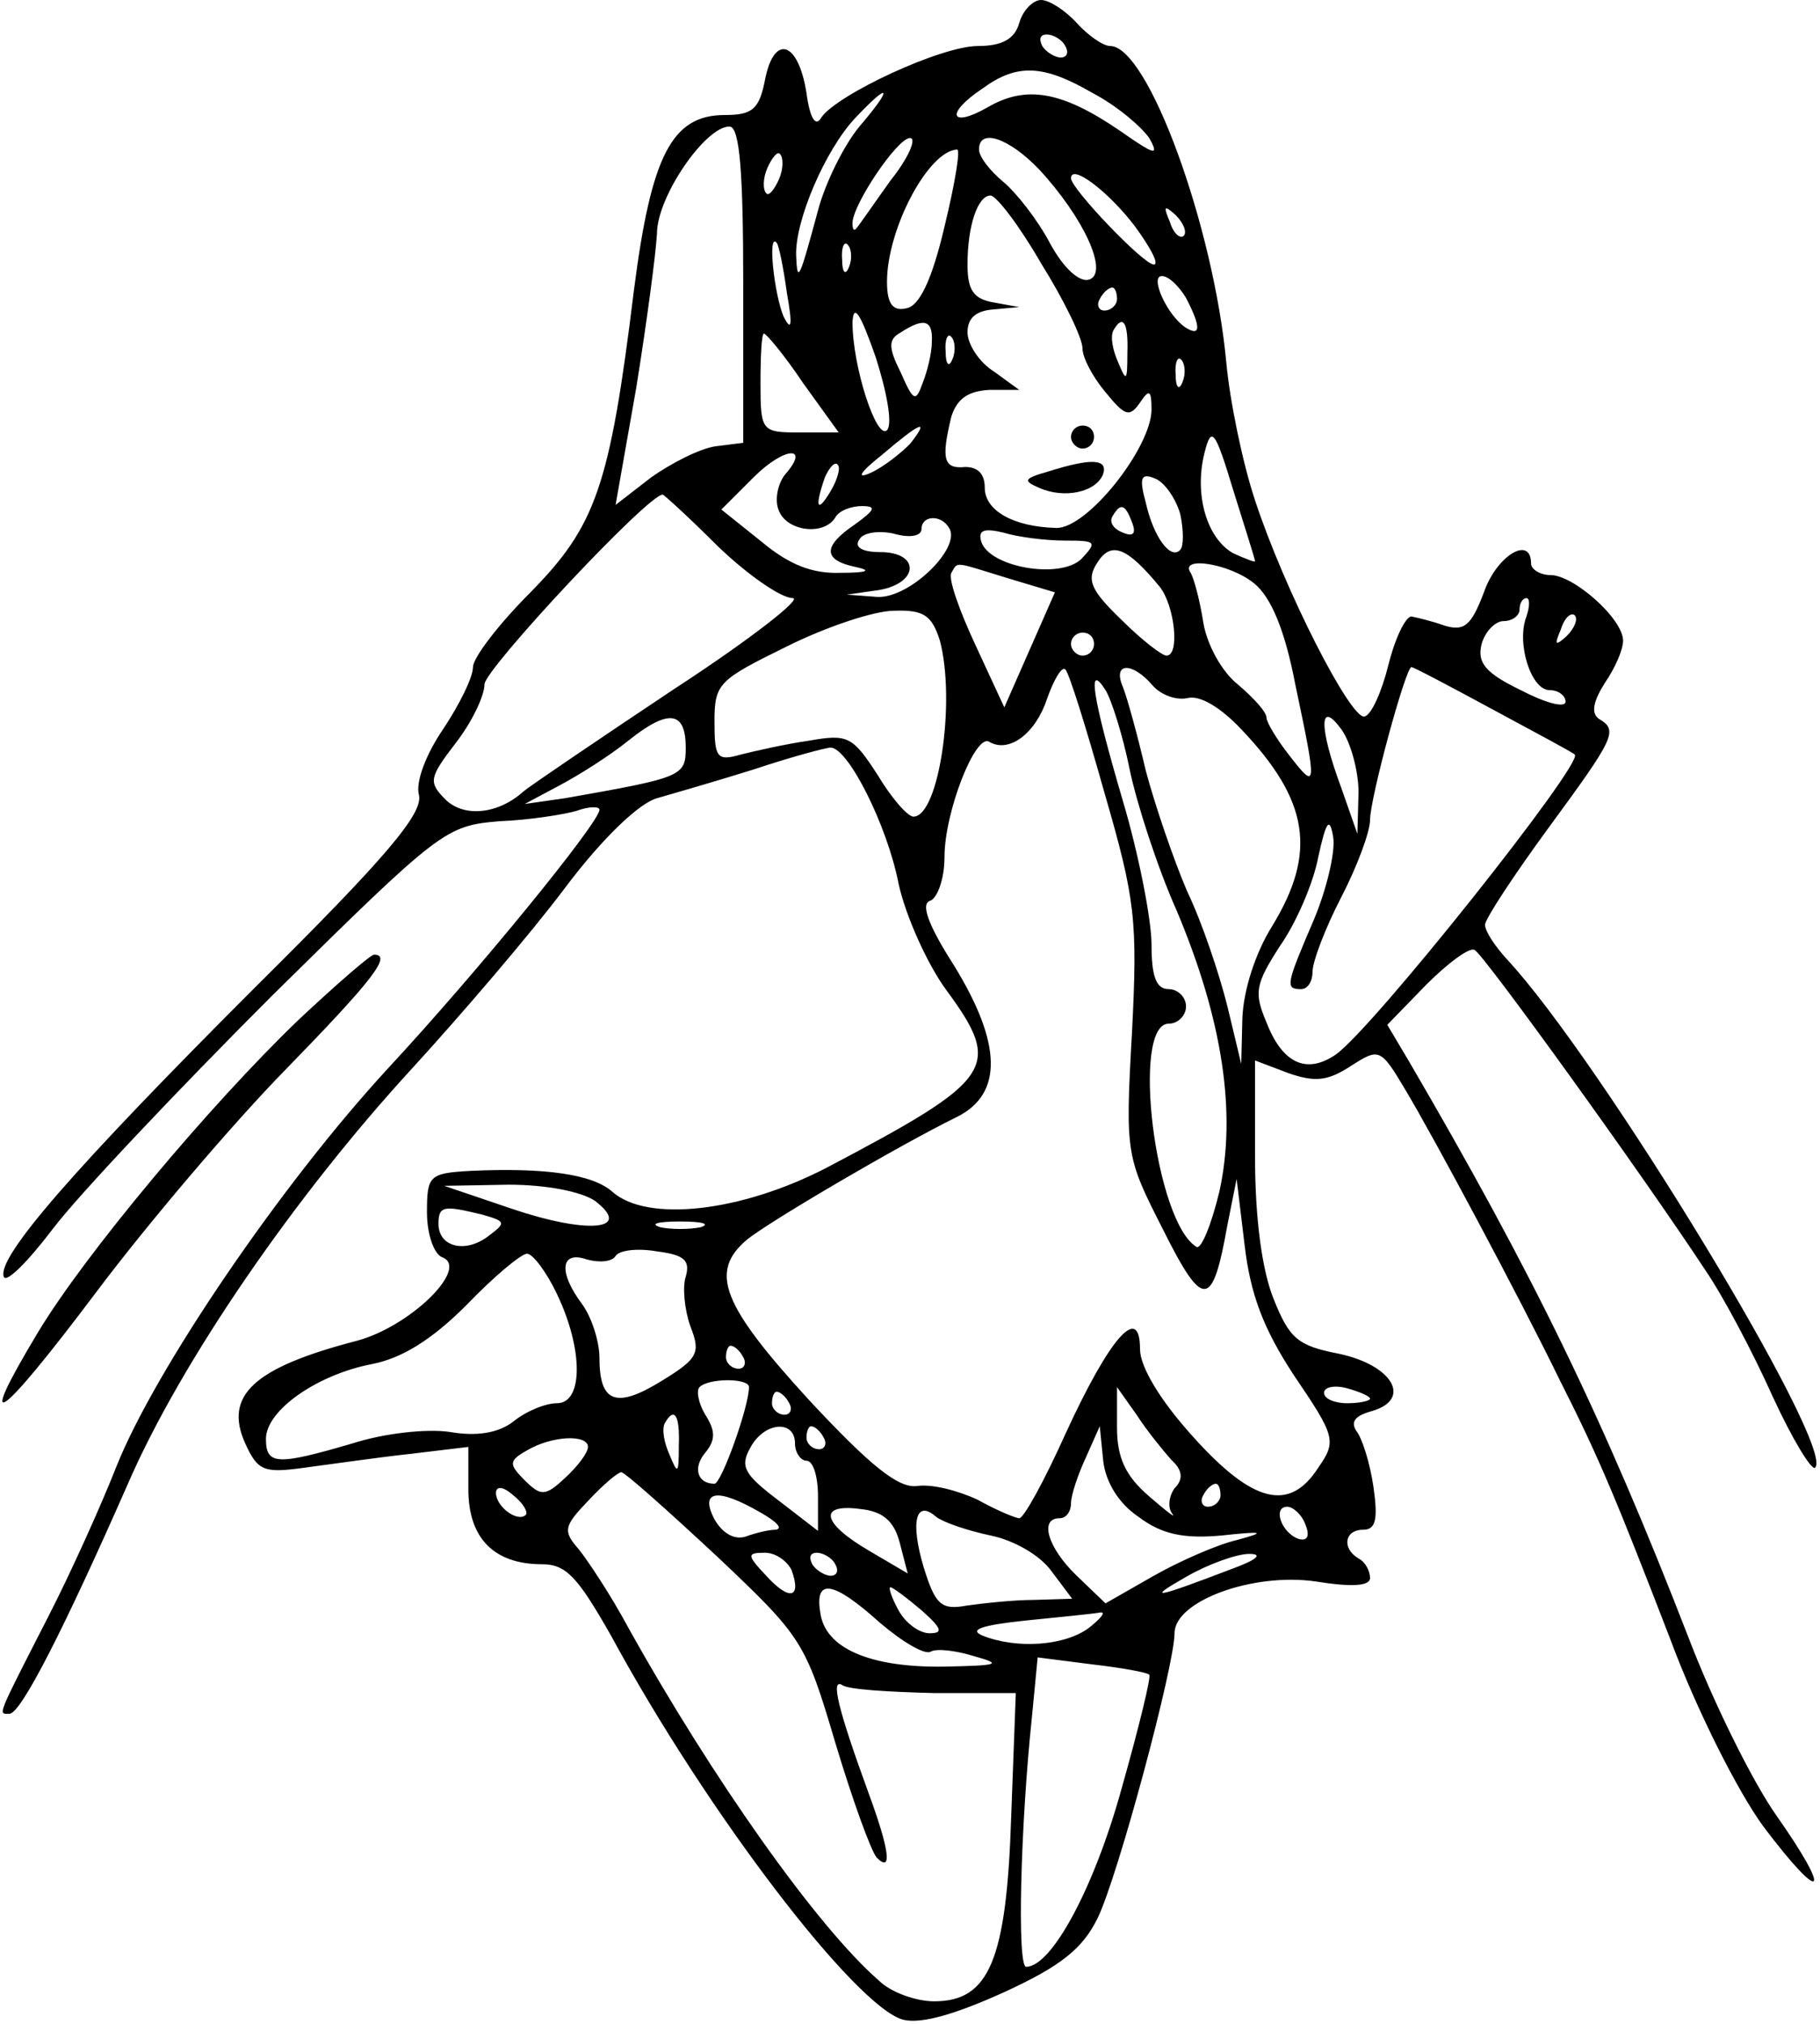 <?xml version="1.0" encoding="UTF-8" standalone="yes"?>
<svg version="1.0" xmlns="http://www.w3.org/2000/svg" width="41.712mm" height="46.391mm" viewBox="0 0 158 176" preserveAspectRatio="xMidYMid meet">
  <g transform="translate(0,176) scale(0.1,-0.1)" fill="#000000" stroke="none">
    <path d="M885 1740 c-4 -14 -15 -20 -36 -20 -32 0 -122 -42 -136 -62 -5 -9
-10 -1 -13 21 -7 45 -28 52 -36 12 -5 -26 -11 -31 -35 -31 -46 0 -64 -35 -79
-152 -21 -171 -33 -205 -90 -263 -28 -28 -50 -57 -50 -65 0 -9 -12 -33 -26
-54 -15 -22 -24 -46 -21 -57 4 -16 -28 -54 -142 -167 -158 -158 -225 -235
-219 -252 2 -6 21 13 43 42 22 29 108 120 190 202 147 145 151 148 198 152 26
1 57 6 67 9 11 4 20 4 20 1 0 -11 -106 -141 -184 -225 -94 -102 -203 -263
-236 -346 -13 -33 -39 -91 -59 -130 -46 -90 -44 -85 -34 -85 10 0 48 75 103
200 46 106 145 250 247 361 43 47 103 117 133 157 33 44 65 74 80 78 14 4 52
15 84 25 33 11 63 19 67 19 15 0 49 -67 59 -118 6 -28 25 -70 41 -92 50 -68
43 -78 -103 -155 -75 -39 -157 -48 -187 -21 -17 15 -58 21 -123 18 -36 -2 -38
-4 -38 -36 0 -19 6 -36 13 -39 25 -9 -28 -61 -75 -73 -88 -23 -115 -47 -96
-89 11 -24 16 -26 52 -21 23 3 64 9 92 12 l50 6 0 -37 c0 -42 22 -65 64 -65
21 0 31 -11 60 -62 84 -155 213 -323 254 -334 16 -4 46 5 88 24 50 23 68 38
81 64 18 37 67 220 67 248 0 28 68 53 123 45 31 -5 47 -4 47 3 0 6 -4 14 -10
17 -15 9 -12 25 4 25 11 0 13 9 9 37 -3 21 -10 43 -15 49 -5 8 -1 13 13 17 36
10 19 40 -28 50 -36 7 -43 13 -57 48 -10 25 -16 70 -16 123 l0 84 29 -11 c23
-8 34 -7 54 6 25 16 26 16 48 -21 24 -40 99 -180 134 -252 35 -69 50 -106 96
-225 23 -62 59 -133 81 -163 52 -69 61 -61 11 10 -21 30 -55 99 -76 154 -74
191 -135 316 -243 501 l-19 32 34 35 c19 19 38 33 42 30 8 -4 145 -194 201
-279 15 -22 41 -71 58 -109 17 -37 34 -65 37 -62 18 18 -187 355 -268 442 -10
11 -19 24 -19 30 0 5 25 43 55 84 58 79 61 85 44 95 -7 5 -5 15 5 31 9 13 16
29 16 37 0 19 -43 57 -63 57 -9 0 -17 5 -17 10 0 25 -30 7 -41 -25 -11 -29
-17 -34 -34 -29 -11 4 -24 7 -29 8 -5 0 -14 -18 -20 -42 -6 -24 -15 -44 -21
-45 -12 -2 -69 109 -95 188 -11 33 -22 87 -25 120 -11 118 -68 275 -101 275
-6 0 -19 9 -29 20 -10 11 -24 20 -31 20 -7 0 -16 -9 -19 -20z m40 -20 c3 -5 2
-10 -4 -10 -5 0 -13 5 -16 10 -3 6 -2 10 4 10 5 0 13 -4 16 -10z m24 -41 c21
-11 42 -29 49 -39 9 -16 5 -15 -25 6 -51 35 -82 40 -115 21 -33 -19 -38 -6 -5
16 30 22 53 21 96 -4z m-203 -29 c-14 -17 -30 -50 -36 -73 -16 -59 -18 -65
-19 -39 -1 30 25 91 51 119 31 33 34 28 4 -7z m-101 -138 l0 -137 -24 -3 c-14
-2 -39 -15 -56 -27 l-31 -24 18 102 c9 56 17 116 18 134 0 32 42 93 63 93 9 0
12 -40 12 -138z m128 91 c-15 -21 -28 -40 -30 -42 -2 -2 -3 0 -3 5 0 16 39 74
50 74 6 0 -1 -17 -17 -37z m129 10 c39 -42 61 -90 44 -96 -8 -3 -22 9 -34 31
-11 21 -30 45 -41 54 -12 10 -21 22 -21 28 0 19 26 10 52 -17z m-226 -9 c-4
-9 -9 -15 -11 -12 -3 3 -3 13 1 22 4 9 9 15 11 12 3 -3 3 -13 -1 -22z m144
-41 c-11 -47 -22 -69 -33 -71 -12 -3 -17 4 -17 23 0 46 36 114 61 115 3 0 -2
-30 -11 -67z m165 1 c14 -19 22 -34 17 -34 -9 0 -72 66 -72 75 0 13 32 -11 55
-41z m-81 -33 c20 -32 36 -65 36 -74 0 -8 9 -25 20 -38 17 -21 21 -22 30 -9 8
12 10 11 10 -6 0 -33 -56 -104 -83 -103 -37 1 -62 15 -62 35 0 12 -6 18 -17
18 -19 -2 -21 7 -12 44 5 15 14 22 33 23 l26 0 -22 16 c-13 8 -23 24 -23 34 0
13 8 19 23 20 l22 2 -22 4 c-18 3 -23 11 -23 33 0 34 9 60 20 60 5 0 25 -26
44 -59z m124 24 c-3 -3 -9 2 -12 12 -6 14 -5 15 5 6 7 -7 10 -15 7 -18z m-345
-50 c5 -28 4 -34 -3 -20 -8 19 -14 73 -6 64 2 -2 6 -22 9 -44z m54 23 c-3 -8
-6 -5 -6 6 -1 11 2 17 5 13 3 -3 4 -12 1 -19z m293 -27 c13 -25 13 -34 0 -26
-16 10 -32 45 -21 45 6 0 15 -9 21 -19z m-60 -1 c0 -5 -5 -10 -11 -10 -5 0 -7
5 -4 10 3 6 8 10 11 10 2 0 4 -4 4 -10z m-200 -114 c-9 -9 -30 55 -30 94 1 17
7 7 20 -30 10 -31 15 -59 10 -64z m39 77 c0 -10 -4 -26 -8 -36 -6 -17 -8 -16
-19 9 -11 22 -11 29 0 35 20 13 28 11 27 -8z m170 -10 c0 -25 -1 -25 -8 -8 -5
11 -7 23 -4 28 8 14 13 7 12 -20z m-282 -26 l31 -43 -34 0 c-33 0 -34 1 -34
43 0 24 1 43 3 43 2 0 18 -19 34 -43z m130 21 c-3 -8 -6 -5 -6 6 -1 11 2 17 5
13 3 -3 4 -12 1 -19z m200 -20 c-3 -8 -6 -5 -6 6 -1 11 2 17 5 13 3 -3 4 -12
1 -19z m-237 -54 c-8 -8 -23 -20 -34 -25 -13 -6 -10 0 9 15 34 29 43 33 25 10z
m300 -102 c0 -1 -8 2 -19 7 -23 13 -34 51 -25 87 6 24 9 21 25 -32 10 -32 19
-60 19 -62z m-409 75 c-6 -8 -9 -22 -5 -31 7 -18 39 -22 49 -6 3 6 14 10 23
10 13 0 12 -3 -6 -16 -28 -19 -28 -31 1 -37 14 -3 10 -5 -13 -5 -25 -1 -45 7
-69 27 l-35 28 28 28 c27 27 50 28 27 2z m40 -14 c-12 -20 -14 -14 -5 12 4 9
9 14 11 11 3 -2 0 -13 -6 -23z m304 -20 c3 -14 3 -28 0 -31 -8 -9 -23 10 -30
41 -6 22 -4 26 8 21 8 -3 18 -17 22 -31z m-402 -28 c26 -25 55 -45 65 -45 9 0
-37 -36 -103 -79 -66 -44 -125 -84 -131 -89 -22 -20 -52 -23 -68 -7 -15 15
-14 19 9 49 14 18 25 41 25 51 0 13 142 165 155 165 1 0 23 -20 48 -45z m360
21 c4 -10 1 -13 -8 -9 -8 3 -12 9 -9 14 7 12 11 11 17 -5z m-159 -5 c11 -17
-34 -61 -62 -60 l-27 2 28 4 c35 6 36 33 1 33 -15 0 -23 4 -18 11 3 6 17 8 30
5 14 -4 24 -2 24 4 0 12 17 13 24 1z m101 -11 c27 0 28 -1 14 -16 -19 -18 -80
-7 -87 15 -3 10 2 12 19 8 13 -4 37 -7 54 -7z m82 -40 c13 -16 18 -60 6 -60
-4 0 -22 14 -39 31 -27 26 -31 35 -21 50 12 19 26 13 54 -21z m-131 7 l40 -12
-22 -50 -22 -50 -25 54 c-14 30 -24 58 -21 63 6 10 1 10 50 -5z m213 -4 c15
-12 27 -41 36 -88 19 -90 19 -93 -5 -62 -11 14 -20 29 -20 33 0 5 -11 17 -25
29 -14 11 -27 35 -30 54 -3 19 -8 38 -11 43 -10 15 34 8 55 -9z m237 -29 c-9
-23 4 -64 20 -64 8 0 14 -5 14 -10 0 -6 -18 -1 -39 10 -31 15 -38 24 -34 40 3
11 12 20 19 20 8 0 14 5 14 10 0 6 3 10 6 10 3 0 3 -7 0 -16z m-510 -21 c14
-53 -1 -153 -23 -153 -5 0 -19 16 -31 36 -22 34 -26 36 -60 30 -21 -3 -47 -9
-59 -12 -21 -6 -23 -3 -23 29 0 33 4 36 63 65 34 17 76 31 93 31 26 1 33 -4
40 -26z m545 4 c-10 -9 -11 -8 -5 6 3 10 9 15 12 12 3 -3 0 -11 -7 -18z m-411
-7 c0 -5 -4 -10 -10 -10 -5 0 -10 5 -10 10 0 6 5 10 10 10 6 0 10 -4 10 -10z
m9 -129 c27 -93 29 -111 24 -209 -6 -106 -5 -108 27 -171 35 -70 43 -69 56 4
l8 40 7 -58 c5 -42 16 -72 43 -113 36 -53 37 -57 21 -80 -25 -39 -57 -31 -109
27 -29 32 -46 61 -46 76 0 40 -26 11 -65 -74 -18 -40 -36 -73 -40 -73 -3 0
-20 7 -36 16 -17 8 -40 14 -53 12 -16 -2 -40 17 -94 75 -75 82 -87 111 -54
139 18 15 132 82 183 107 40 20 39 64 -3 132 -23 36 -29 54 -20 56 6 3 12 19
12 38 0 39 27 108 39 100 17 -10 40 7 50 37 6 17 13 29 16 26 3 -2 18 -50 34
-107z m42 93 c7 -8 20 -13 30 -11 11 3 29 -8 47 -27 59 -62 66 -107 27 -171
-15 -24 -25 -56 -26 -80 l-1 -40 -12 50 c-7 28 -22 73 -35 100 -12 28 -28 75
-36 105 -7 30 -16 63 -20 73 -9 21 8 22 26 1z m296 -21 c37 -20 69 -37 71 -39
9 -6 -176 -239 -208 -261 -25 -17 -46 -8 -60 28 -11 26 -10 33 12 67 14 20 29
55 33 77 7 32 10 35 13 17 2 -13 -6 -46 -17 -72 -24 -56 -25 -60 -11 -60 6 0
10 7 10 15 0 9 11 38 25 65 14 27 25 57 25 67 0 19 31 133 36 133 2 0 34 -17
71 -37z m-316 -52 c6 -29 24 -85 41 -123 40 -95 52 -176 37 -244 -7 -29 -16
-51 -20 -48 -36 22 -57 194 -24 194 8 0 15 7 15 15 0 8 -7 15 -15 15 -11 0
-15 11 -15 39 0 21 -11 78 -25 125 -27 92 -31 121 -15 96 5 -8 15 -39 21 -69z
m-386 19 c0 -25 -3 -26 -105 -44 l-35 -5 30 16 c17 9 44 26 60 39 35 28 50 26
50 -6z m585 -39 l-1 -36 -14 40 c-20 54 -19 77 0 51 8 -11 15 -36 15 -55z
m-664 -355 c34 -26 -7 -29 -72 -7 l-59 20 56 1 c33 0 63 -6 75 -14z m-98 -12
c21 -6 21 -7 5 -19 -20 -15 -43 -9 -43 11 0 16 5 16 38 8z m190 -11 c-10 -2
-26 -2 -35 0 -10 3 -2 5 17 5 19 0 27 -2 18 -5z m-13 -43 c-3 -9 -1 -29 4 -43
9 -23 7 -28 -24 -47 -40 -25 -55 -20 -55 19 0 15 -7 36 -15 47 -21 28 -19 47
4 39 11 -3 22 -2 25 3 3 5 19 7 36 4 24 -3 29 -8 25 -22z m-112 -15 c23 -48
23 -95 0 -95 -10 0 -27 -7 -38 -16 -13 -10 -32 -13 -55 -9 -20 3 -57 -1 -85
-10 -65 -19 -75 -19 -75 4 0 25 45 56 92 65 26 5 52 21 82 51 24 25 48 45 53
45 5 0 17 -16 26 -35z m162 -55 c3 -5 1 -10 -4 -10 -6 0 -11 5 -11 10 0 6 2
10 4 10 3 0 8 -4 11 -10z m5 -26 c0 -17 -24 -84 -30 -84 -15 0 -19 14 -8 27 9
11 9 19 0 33 -6 10 -8 21 -5 24 8 8 43 8 43 0z m540 -10 c0 -2 -9 -4 -20 -4
-11 0 -20 4 -20 9 0 5 9 7 20 4 11 -3 20 -7 20 -9z m-505 -4 c3 -5 1 -10 -4
-10 -6 0 -11 5 -11 10 0 6 2 10 4 10 3 0 8 -4 11 -10z m332 -49 c10 -9 11 -17
3 -25 -5 -7 -6 -17 -2 -22 4 -5 -5 2 -20 15 -21 18 -28 34 -28 60 l0 35 17
-24 c9 -14 23 -31 30 -39z m-428 12 c0 -25 -1 -25 -8 -8 -5 11 -7 23 -4 28 8
14 13 7 12 -20z m101 2 c0 -8 5 -15 10 -15 6 0 10 -14 10 -31 l0 -30 -35 27
c-29 22 -33 29 -24 45 12 23 39 25 39 4z m25 5 c3 -5 1 -10 -4 -10 -6 0 -11 5
-11 10 0 6 2 10 4 10 3 0 8 -4 11 -10z m274 -69 c20 -15 39 -19 72 -16 37 4
39 3 13 -4 -17 -4 -49 -18 -72 -31 l-42 -24 -25 24 c-25 24 -33 50 -15 50 6 0
10 6 10 13 0 7 6 25 13 40 l12 27 3 -30 c2 -18 13 -37 31 -49z m-479 61 c0 -5
-9 -17 -20 -27 -17 -16 -21 -16 -35 -2 -14 14 -14 17 2 26 22 13 53 14 53 3z
m112 -95 c74 -70 77 -74 103 -162 15 -50 31 -94 36 -100 14 -14 11 7 -7 56
-27 74 -33 100 -23 94 5 -4 41 -6 80 -7 l71 0 -4 -107 c-4 -125 -19 -161 -67
-161 -16 0 -38 8 -48 18 -54 47 -145 176 -218 307 -15 28 -35 58 -43 68 -14
16 -13 20 8 42 13 14 26 25 29 25 3 0 40 -33 83 -73z m-166 36 c-7 -7 -26 7
-26 19 0 6 6 6 15 -2 9 -7 13 -15 11 -17z m604 17 c0 -5 -5 -10 -11 -10 -5 0
-7 5 -4 10 3 6 8 10 11 10 2 0 4 -4 4 -10z m-400 -15 c14 -8 20 -14 13 -15 -6
0 -18 -3 -26 -6 -10 -3 -20 3 -27 15 -13 25 2 28 40 6z m121 -26 l7 -27 -34
20 c-41 24 -44 41 -7 36 19 -2 29 -10 34 -29z m79 6 c20 -4 43 -17 53 -31 l18
-24 -33 -1 c-18 0 -45 -3 -59 -5 -22 -4 -27 1 -37 33 -12 40 -7 60 11 44 7 -5
28 -12 47 -16z m274 9 c4 -10 1 -14 -6 -12 -15 5 -23 28 -10 28 5 0 13 -7 16
-16z m-447 -39 c9 -25 -2 -27 -22 -5 -17 18 -17 20 -1 20 9 0 19 -7 23 -15z
m38 5 c3 -5 2 -10 -4 -10 -5 0 -13 5 -16 10 -3 6 -2 10 4 10 5 0 13 -4 16 -10z
m345 -4 c-68 -26 -75 -27 -40 -7 19 11 44 20 55 20 12 0 7 -5 -15 -13z m-306
-47 c20 -17 39 -28 44 -25 5 3 22 1 38 -4 25 -7 21 -8 -26 -9 -65 -1 -104 16
-108 47 -5 30 11 28 52 -9z m36 11 c18 -16 19 -20 7 -20 -9 0 -21 9 -27 20 -6
11 -9 20 -7 20 2 0 14 -9 27 -20z m146 -15 c-21 -16 -63 -19 -93 -7 -12 5 -1
9 37 13 30 3 60 6 65 7 6 1 1 -5 -9 -13z m52 -41 c2 -1 -9 -46 -24 -99 -24
-87 -61 -155 -83 -155 -8 0 -5 122 5 217 l5 52 47 -6 c26 -3 48 -7 50 -9z"/>
    <path d="M930 1380 c0 -5 5 -10 10 -10 6 0 10 5 10 10 0 6 -4 10 -10 10 -5 0
-10 -4 -10 -10z"/>
    <path d="M910 1350 c-21 -6 -22 -8 -8 -14 22 -10 50 -4 56 12 4 13 -10 14 -48
2z"/>
    <path d="M258 873 c-77 -74 -185 -203 -226 -271 -56 -93 -35 -79 50 34 45 60
119 147 165 194 76 78 93 100 77 100 -3 0 -33 -26 -66 -57z"/>
  </g>
</svg>